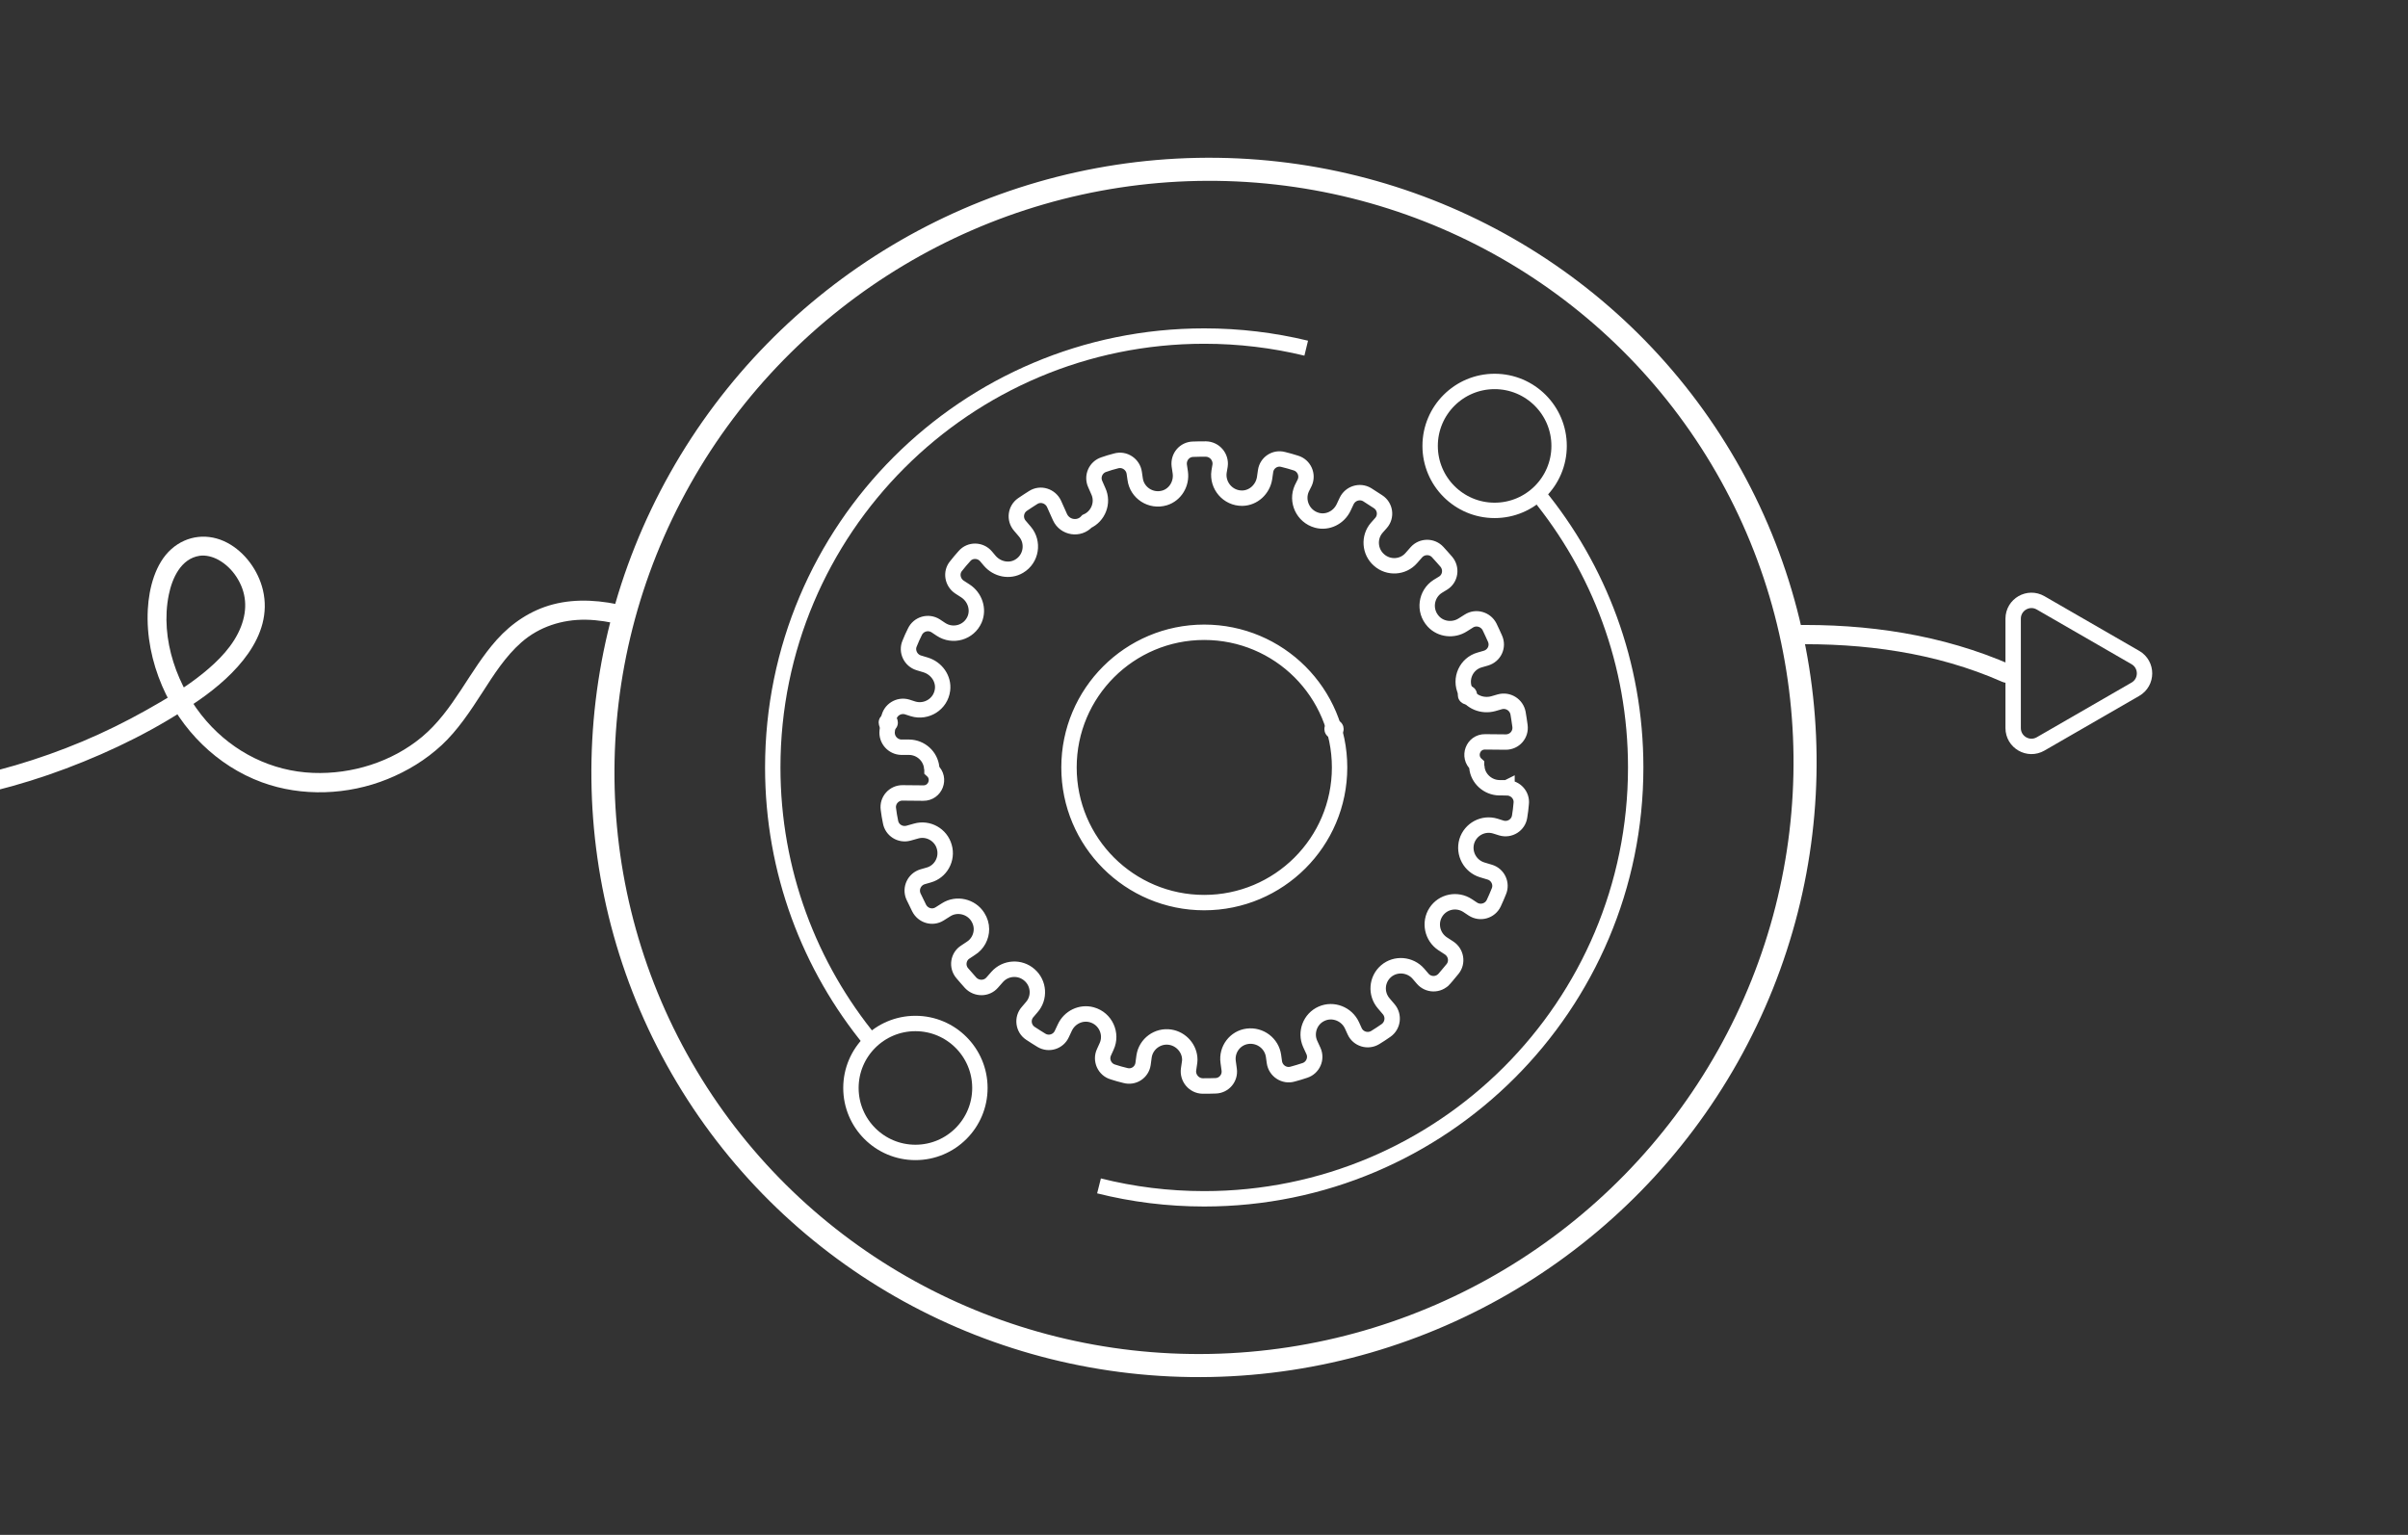 <svg xmlns="http://www.w3.org/2000/svg" id="Livello_1" data-name="Livello 1" viewBox="0 0 625.9 399.04"><rect x="0" y="0" width="625.9" height="399.04" fill="#333333" stroke="none"/><defs><style>      .cls-1 {        stroke-width: 6px;      }      .cls-1, .cls-2, .cls-3, .cls-4 {        fill: none;        stroke: #fff;      }      .cls-1, .cls-3 {        stroke-miterlimit: 10;      }      .cls-5 {        fill: #fff;      }      .cls-2, .cls-4 {        stroke-miterlimit: 10;      }      .cls-3, .cls-4 {        stroke-width: 4px;      }    </style></defs><g><ellipse class="cls-1" cx="312.95" cy="199.52" rx="156.64" ry="155.1" transform="translate(-58.04 188.9) rotate(-30.88)"></ellipse><g><path class="cls-4" d="m226.37,270.73c-15.94-19.37-25.51-44.17-25.51-71.21,0-61.94,50.21-112.15,112.15-112.15,9.13,0,18.01,1.09,26.51,3.15"></path><path class="cls-4" d="m399.71,128.38c15.9,19.36,25.45,44.13,25.45,71.14,0,61.94-50.21,112.15-112.15,112.15-9.43,0-18.6-1.16-27.35-3.36"></path><circle class="cls-4" cx="388.49" cy="115.93" r="16.76"></circle><path class="cls-2" d="m348.19,199.52c0,19.44-15.75,35.14-35.19,35.14s-35.14-15.7-35.14-35.14,15.75-35.14,35.14-35.14,35.19,15.7,35.19,35.14Z"></path><circle class="cls-4" cx="237.94" cy="282.85" r="16.76"></circle><path class="cls-2" d="m277.86,199.52c0,19.44,15.75,35.14,35.14,35.14s35.19-15.71,35.19-35.14m-106.02,0c-.32-2.96-2.82-5.24-5.83-5.28h-2.05c-2.19-.05-3.91-1.96-3.69-4.19.14-1.09.27-2.19.41-3.28.36-2.23,2.59-3.64,4.78-3l1.55.5c3.46,1.05,7.19-1.23,7.65-4.96.36-2.91-1.59-5.6-4.37-6.46l-1.82-.55c-2.09-.64-3.23-3-2.37-5.01.41-1.05.86-2.05,1.37-3.05.96-2.05,3.51-2.78,5.42-1.55l1.37.91c3.05,2,7.24.86,8.74-2.59,1.14-2.69.05-5.83-2.41-7.42l-1.55-1c-1.82-1.23-2.28-3.78-.86-5.46.68-.86,1.41-1.73,2.14-2.55,0,0,0-.05.05-.05,1.46-1.68,4.14-1.64,5.6.09l.96,1.14c1.91,2.23,5.14,2.91,7.65,1.41,3.23-1.91,3.82-6.24,1.5-8.97l-1.32-1.55c-1.46-1.68-1.14-4.23.68-5.51.91-.64,1.87-1.23,2.78-1.82,1.91-1.23,4.46-.41,5.42,1.64l1.55,3.46c1.27,2.78,4.96,3.37,7.01,1.09,2.96-1.32,4.32-4.87,2.96-7.83l-.82-1.87c-.91-2,.14-4.37,2.23-5.05,1.05-.36,2.09-.68,3.19-.96,2.19-.64,4.42.86,4.73,3.1l.23,1.59c.46,3.6,4.1,6.01,7.69,4.92,2.78-.86,4.46-3.73,4.05-6.6l-.27-1.82c-.27-2.23,1.37-4.19,3.6-4.23,1.09-.05,2.23-.05,3.32-.05,2.28.05,4.01,2.09,3.69,4.32l-.27,1.59c-.5,3.55,2.28,6.92,6.05,6.87,2.91-.05,5.33-2.32,5.78-5.19l.27-1.87c.32-2.19,2.46-3.6,4.6-3,1.09.27,2.14.55,3.23.91,2.19.64,3.28,3.1,2.32,5.14l-.73,1.46c-1.5,3.28.27,7.28,3.91,8.29,2.82.77,5.74-.73,6.96-3.37l.77-1.64c.96-2,3.41-2.78,5.33-1.64.96.59,1.87,1.18,2.82,1.82,1.91,1.23,2.28,3.87.77,5.55l-1.09,1.23c-2.14,2.46-1.87,6.24.59,8.38,2.46,2.19,6.24,1.96,8.38-.5l1.32-1.5c1.46-1.64,4.05-1.68,5.55-.05.77.82,1.5,1.68,2.23,2.5,1.46,1.73,1.09,4.37-.82,5.55l-1.41.86c-3.05,1.96-3.73,6.28-1.14,9.1,1.96,2.14,5.24,2.46,7.65.91l1.59-1c1.87-1.18,4.37-.46,5.37,1.5.5,1,.96,2.05,1.41,3.05.96,2.09-.18,4.46-2.37,5.1l-1.59.46c-3.46.96-5.33,4.87-3.69,8.29,1.27,2.64,4.37,3.87,7.19,3.1l1.73-.5c2.14-.59,4.32.77,4.73,2.96.18,1.09.36,2.19.5,3.28.32,2.28-1.41,4.23-3.69,4.23l-5.37-.05c-3.14-.05-4.6,3.82-2.23,5.92,0,.23,0,.5.09.73"></path><path class="cls-4" d="m313,164.38c-19.39,0-35.14,15.71-35.14,35.14s15.75,35.14,35.14,35.14,35.19-15.71,35.19-35.14-15.75-35.14-35.19-35.14Zm0,0c-19.39,0-35.14,15.71-35.14,35.14s15.75,35.14,35.14,35.14,35.19-15.71,35.19-35.14-15.75-35.14-35.19-35.14Zm78.71,40.42h-2c-3-.05-5.55-2.37-5.83-5.28-.09-.23-.09-.5-.09-.73-2.37-2.09-.91-5.96,2.23-5.92l5.37.05c2.28,0,4.01-1.96,3.69-4.23-.14-1.09-.32-2.18-.5-3.28-.41-2.18-2.59-3.55-4.73-2.96l-1.73.5c-2.82.77-5.92-.46-7.19-3.1-1.64-3.41.23-7.33,3.69-8.28l1.59-.46c2.19-.64,3.32-3,2.37-5.1-.46-1-.91-2.05-1.41-3.05-1-1.96-3.51-2.69-5.37-1.5l-1.59,1c-2.41,1.55-5.69,1.23-7.65-.91-2.59-2.82-1.91-7.15,1.14-9.1l1.41-.86c1.91-1.18,2.28-3.82.82-5.55-.73-.82-1.46-1.68-2.23-2.5-1.5-1.64-4.1-1.59-5.55.05l-1.32,1.5c-2.14,2.46-5.92,2.69-8.38.5-2.46-2.14-2.73-5.92-.59-8.38l1.09-1.23c1.5-1.68,1.14-4.32-.77-5.55-.96-.64-1.87-1.23-2.82-1.82-1.91-1.14-4.37-.36-5.33,1.64l-.77,1.64c-1.23,2.64-4.14,4.14-6.96,3.37-3.64-1-5.42-5.01-3.92-8.29l.73-1.46c.96-2.05-.14-4.51-2.32-5.14-1.09-.36-2.14-.64-3.23-.91-2.14-.59-4.28.82-4.6,3l-.27,1.87c-.46,2.87-2.87,5.14-5.78,5.19-3.78.05-6.56-3.32-6.05-6.87l.27-1.59c.32-2.23-1.41-4.28-3.69-4.32-1.09,0-2.23,0-3.32.05-2.23.05-3.87,2-3.6,4.23l.27,1.82c.41,2.87-1.27,5.74-4.05,6.6-3.6,1.09-7.24-1.32-7.69-4.92l-.23-1.59c-.32-2.23-2.55-3.73-4.73-3.1-1.09.27-2.14.59-3.19.96-2.09.68-3.14,3.05-2.23,5.05l.82,1.87c1.37,2.96,0,6.51-2.96,7.83-2.05,2.28-5.74,1.68-7.01-1.09l-1.55-3.46c-.96-2.05-3.51-2.87-5.42-1.64-.91.59-1.87,1.18-2.78,1.82-1.82,1.27-2.14,3.82-.68,5.51l1.32,1.55c2.32,2.73,1.73,7.06-1.5,8.97-2.5,1.5-5.74.82-7.65-1.41l-.96-1.14c-1.46-1.73-4.14-1.78-5.6-.09-.05,0-.05.05-.05.05-.73.82-1.46,1.68-2.14,2.55-1.41,1.68-.96,4.23.86,5.46l1.55,1c2.46,1.59,3.55,4.73,2.41,7.42-1.5,3.46-5.69,4.6-8.74,2.59l-1.37-.91c-1.91-1.23-4.46-.5-5.42,1.55-.5,1-.96,2-1.37,3.05-.86,2,.27,4.37,2.37,5.01l1.82.55c2.78.86,4.73,3.55,4.37,6.46-.46,3.73-4.19,6.01-7.65,4.96l-1.55-.5c-2.18-.64-4.42.77-4.78,3-.14,1.09-.27,2.18-.41,3.28-.23,2.23,1.5,4.14,3.69,4.19h2.05c3,.05,5.51,2.32,5.83,5.28.09.23.09.46.09.73,2.37,2.09.86,5.96-2.28,5.92l-5.33-.05c-2.28-.05-4.05,1.96-3.73,4.19.14,1.14.32,2.23.55,3.32.36,2.18,2.55,3.55,4.69,2.96l1.96-.55c3.14-.91,6.46.96,7.33,4.1.91,3.14-.91,6.46-4.05,7.33l-1.59.46c-2.14.64-3.28,3-2.37,5.1.46,1,.96,2,1.46,3,1,2,3.46,2.73,5.33,1.55l1.73-1.09c2.73-1.73,6.46-.86,8.19,1.87.64,1,.96,2.09.96,3.19,0,1.96-1,3.91-2.78,5.01l-1.37.91c-1.91,1.18-2.32,3.82-.82,5.55.68.82,1.46,1.68,2.18,2.5,1.55,1.59,4.1,1.59,5.55-.05l1.32-1.5c2.18-2.46,5.96-2.69,8.42-.5,2.46,2.14,2.73,5.92.55,8.38l-1.05,1.23c-1.5,1.68-1.14,4.32.73,5.55.96.64,1.91,1.23,2.87,1.82,1.91,1.14,4.37.36,5.28-1.64l.77-1.64c1.23-2.69,4.19-4.14,7.01-3.37,3.64,1,5.37,5.01,3.87,8.24l-.68,1.5c-.96,2.05.14,4.51,2.32,5.14,1.05.36,2.14.64,3.23.91,2.14.59,4.28-.82,4.6-3l.27-2c.5-3.23,3.55-5.46,6.78-4.96,2.91.46,5.1,3,5.1,5.87,0,.32-.05.59-.09.91l-.23,1.59c-.32,2.23,1.41,4.28,3.64,4.32,1.14,0,2.23,0,3.37-.05,2.18-.05,3.87-2,3.55-4.23l-.27-1.96c-.46-3.28,1.82-6.28,5.05-6.69,3.28-.41,6.28,1.87,6.74,5.1l.23,1.64c.32,2.23,2.55,3.73,4.73,3.1,1.05-.27,2.09-.59,3.19-.96,2.09-.68,3.14-3.05,2.23-5.05l-.86-1.87c-1.32-2.96,0-6.51,3-7.83,2.96-1.32,6.51.05,7.88,3.05l.68,1.5c.91,2.05,3.46,2.82,5.37,1.64.96-.59,1.87-1.18,2.78-1.82,1.82-1.27,2.14-3.82.73-5.51l-1.32-1.55c-2.14-2.5-1.87-6.24.64-8.38,2.46-2.09,6.24-1.78,8.38.68l1.09,1.27c1.46,1.73,4.1,1.78,5.6.09,1-1.13,1.02-1.14.05-.05.73-.82,1.41-1.68,2.14-2.55,1.37-1.68.96-4.23-.91-5.46l-1.68-1.09c-2.73-1.82-3.51-5.51-1.73-8.24,1.78-2.73,5.46-3.51,8.24-1.68l1.37.91c1.91,1.23,4.46.5,5.42-1.55.46-1,.91-2,1.32-3.05.86-2-.23-4.37-2.37-5.01l-1.96-.59c-3.14-.96-4.92-4.28-4.01-7.42.96-3.14,4.28-4.92,7.42-3.96l1.59.5c2.14.64,4.42-.77,4.73-3,.18-1.09.32-2.19.41-3.32.27-2.18-1.46-4.1-3.69-4.14v-.02Zm-113.85-5.28c0,19.44,15.75,35.14,35.14,35.14s35.19-15.71,35.19-35.14m35.69,0c.27,2.91,2.82,5.24,5.83,5.28h2c2.23.05,3.96,1.96,3.69,4.14-.09,1.14-.23,2.23-.41,3.32-.32,2.23-2.59,3.64-4.73,3l-1.59-.5c-3.14-.96-6.46.82-7.42,3.96-.91,3.14.86,6.46,4.01,7.42l1.96.59c2.14.64,3.23,3,2.37,5.01-.41,1.05-.86,2.05-1.32,3.05-.96,2.05-3.51,2.78-5.42,1.55l-1.37-.91c-2.78-1.82-6.46-1.05-8.24,1.68s-1,6.42,1.73,8.24l1.68,1.09c1.87,1.23,2.28,3.78.91,5.46-.73.86-1.41,1.73-2.14,2.55-.49.55-.5.56-.05.05-1.5,1.68-4.14,1.64-5.6-.09l-1.09-1.27c-2.14-2.46-5.92-2.78-8.38-.68-2.5,2.14-2.78,5.87-.64,8.38l1.32,1.55c1.41,1.68,1.09,4.23-.73,5.51-.91.64-1.82,1.23-2.78,1.82-1.91,1.18-4.46.41-5.37-1.64l-.68-1.5c-1.37-3-4.92-4.37-7.88-3.05-3,1.32-4.32,4.87-3,7.83l.86,1.87c.91,2-.14,4.37-2.23,5.05-1.09.36-2.14.68-3.19.96-2.19.64-4.42-.86-4.73-3.1l-.23-1.64c-.46-3.23-3.46-5.51-6.74-5.1-3.23.41-5.51,3.41-5.05,6.69l.27,1.96c.32,2.23-1.37,4.19-3.55,4.23-1.14.05-2.23.05-3.37.05-2.23-.05-3.96-2.09-3.64-4.32l.23-1.59c.05-.32.09-.59.09-.91,0-2.87-2.19-5.42-5.1-5.87-3.23-.5-6.28,1.73-6.78,4.96l-.27,2c-.32,2.19-2.46,3.6-4.6,3-1.09-.27-2.19-.55-3.23-.91-2.19-.64-3.28-3.1-2.32-5.14l.68-1.5c1.5-3.23-.23-7.24-3.87-8.24-2.82-.77-5.78.68-7.01,3.37l-.77,1.64c-.91,2-3.37,2.78-5.28,1.64-.96-.59-1.91-1.18-2.87-1.82-1.87-1.23-2.23-3.87-.73-5.55l1.05-1.23c2.19-2.46,1.91-6.24-.55-8.38-2.46-2.19-6.24-1.96-8.42.5l-1.32,1.5c-1.46,1.64-4.01,1.64-5.55.05-.73-.82-1.5-1.68-2.19-2.5-1.5-1.73-1.09-4.37.82-5.55l1.37-.91c1.78-1.09,2.78-3.05,2.78-5.01,0-1.09-.32-2.19-.96-3.19-1.73-2.73-5.46-3.6-8.19-1.87l-1.73,1.09c-1.87,1.18-4.32.46-5.33-1.55-.5-1-1-2-1.46-3-.91-2.09.23-4.46,2.37-5.1l1.59-.46c3.14-.86,4.96-4.19,4.05-7.33-.86-3.14-4.19-5.01-7.33-4.1l-1.96.55c-2.14.59-4.32-.77-4.69-2.96-.23-1.09-.41-2.19-.55-3.32-.32-2.23,1.46-4.23,3.73-4.19l5.33.05c3.14.05,4.64-3.82,2.28-5.92,0-.27,0-.5-.09-.73"></path></g></g><path class="cls-5" d="m381.43,178.18h-.01c-.34-.01-.67.06-.96.22-.31.1-.58.27-.8.52-.24.23-.42.49-.52.8-.16.3-.23.62-.22.96l.09.66c.12.42.33.79.64,1.1l.51.39c.39.23.81.34,1.26.34h.01c.34.01.67-.06.96-.22.31-.1.58-.27.8-.52.24-.23.42-.49.52-.8.16-.3.23-.62.22-.96l-.09-.66c-.12-.42-.33-.79-.64-1.1l-.51-.39c-.39-.23-.81-.34-1.26-.34h0Z"></path><path class="cls-5" d="m465.63,167.52c18.67-.39,37.58,2.14,54.77,9.73,1.23.54,2.68.36,3.42-.9.62-1.06.34-2.87-.9-3.42-18.03-7.95-37.68-10.82-57.29-10.41-3.21.07-3.22,5.07,0,5h0Z"></path><path class="cls-5" d="m346.75,187.05h-.01c-.34-.01-.67.06-.96.22-.31.1-.58.27-.8.52-.24.23-.42.49-.52.8-.16.3-.23.62-.22.96l.09.66c.12.42.33.79.64,1.1l.51.39c.39.23.81.34,1.26.34h.01c.34.01.67-.06.96-.22.31-.1.58-.27.8-.52.24-.23.42-.49.52-.8.16-.3.23-.62.22-.96l-.09-.66c-.12-.42-.33-.79-.64-1.1l-.51-.39c-.39-.23-.81-.34-1.26-.34h0Z"></path><path class="cls-5" d="m232.65,186.1h-.01c-.23-.25-.49-.43-.8-.53-.3-.16-.62-.23-.96-.22-.34-.01-.67.06-.96.22-.31.1-.58.27-.8.52l-.39.51c-.23.39-.34.81-.34,1.26l.09.66c.12.42.33.79.64,1.1h.01c.23.25.49.43.8.53.3.16.62.23.96.22.34.01.67-.06.96-.22.31-.1.58-.27.8-.52l.39-.51c.23-.39.34-.81.34-1.26l-.09-.66c-.12-.42-.33-.79-.64-1.1h0Z"></path><path class="cls-5" d="m162.85,157.64c-6.25-1.55-12.86-2.15-19.15-.5-5.7,1.5-10.68,4.83-14.59,9.2-7.13,7.97-11.13,18.33-19.46,25.27-7.79,6.49-18.19,9.72-28.27,9.33-10.76-.41-20.63-5.36-27.69-13.44-7.57-8.67-12.16-21.39-9.81-32.9.88-4.31,3.15-9.35,7.98-10.1,1.57-.24,3.4.21,4.95,1.07,1.86,1.04,3.43,2.56,4.61,4.35,2.67,4.06,2.96,8.45,1.23,12.96-1.9,4.95-5.86,8.91-9.9,12.19-4.58,3.71-9.75,6.76-14.88,9.64s-10.79,5.68-16.41,8.04c-22.81,9.59-47.77,14.01-72.48,12.73-3.01-.16-6.01-.4-9.01-.72-1.34-.14-2.5,1.25-2.5,2.5,0,1.47,1.15,2.36,2.5,2.5,26.03,2.78,52.73-.74,77.22-9.97,12.15-4.58,24.05-10.45,34.71-17.89,8.96-6.26,19.29-16.4,16.44-28.49-1.19-5.04-4.66-9.86-9.27-12.3-4.85-2.56-10.42-2.02-14.55,1.66s-5.8,10.08-6.1,15.64c-.37,6.84,1.04,13.68,3.73,19.95,4.88,11.39,14.25,20.75,25.93,25.03,10.41,3.82,22.4,3.32,32.63-.83,5.19-2.1,9.98-5.02,14.1-8.84s7.47-8.88,10.6-13.74c2.97-4.61,5.94-9.3,10.09-12.96,4.65-4.09,10.63-5.99,16.77-5.9,3.14.05,6.21.57,9.26,1.32s4.46-4.05,1.33-4.82h0Z"></path><path class="cls-3" d="m523.27,175.08v-14.23c0-3.66,3.96-5.95,7.13-4.12l12.32,7.11,12.32,7.11c3.17,1.83,3.17,6.41,0,8.24l-12.32,7.11-12.32,7.11c-3.17,1.83-7.13-.46-7.13-4.12v-14.23Z"></path></svg>